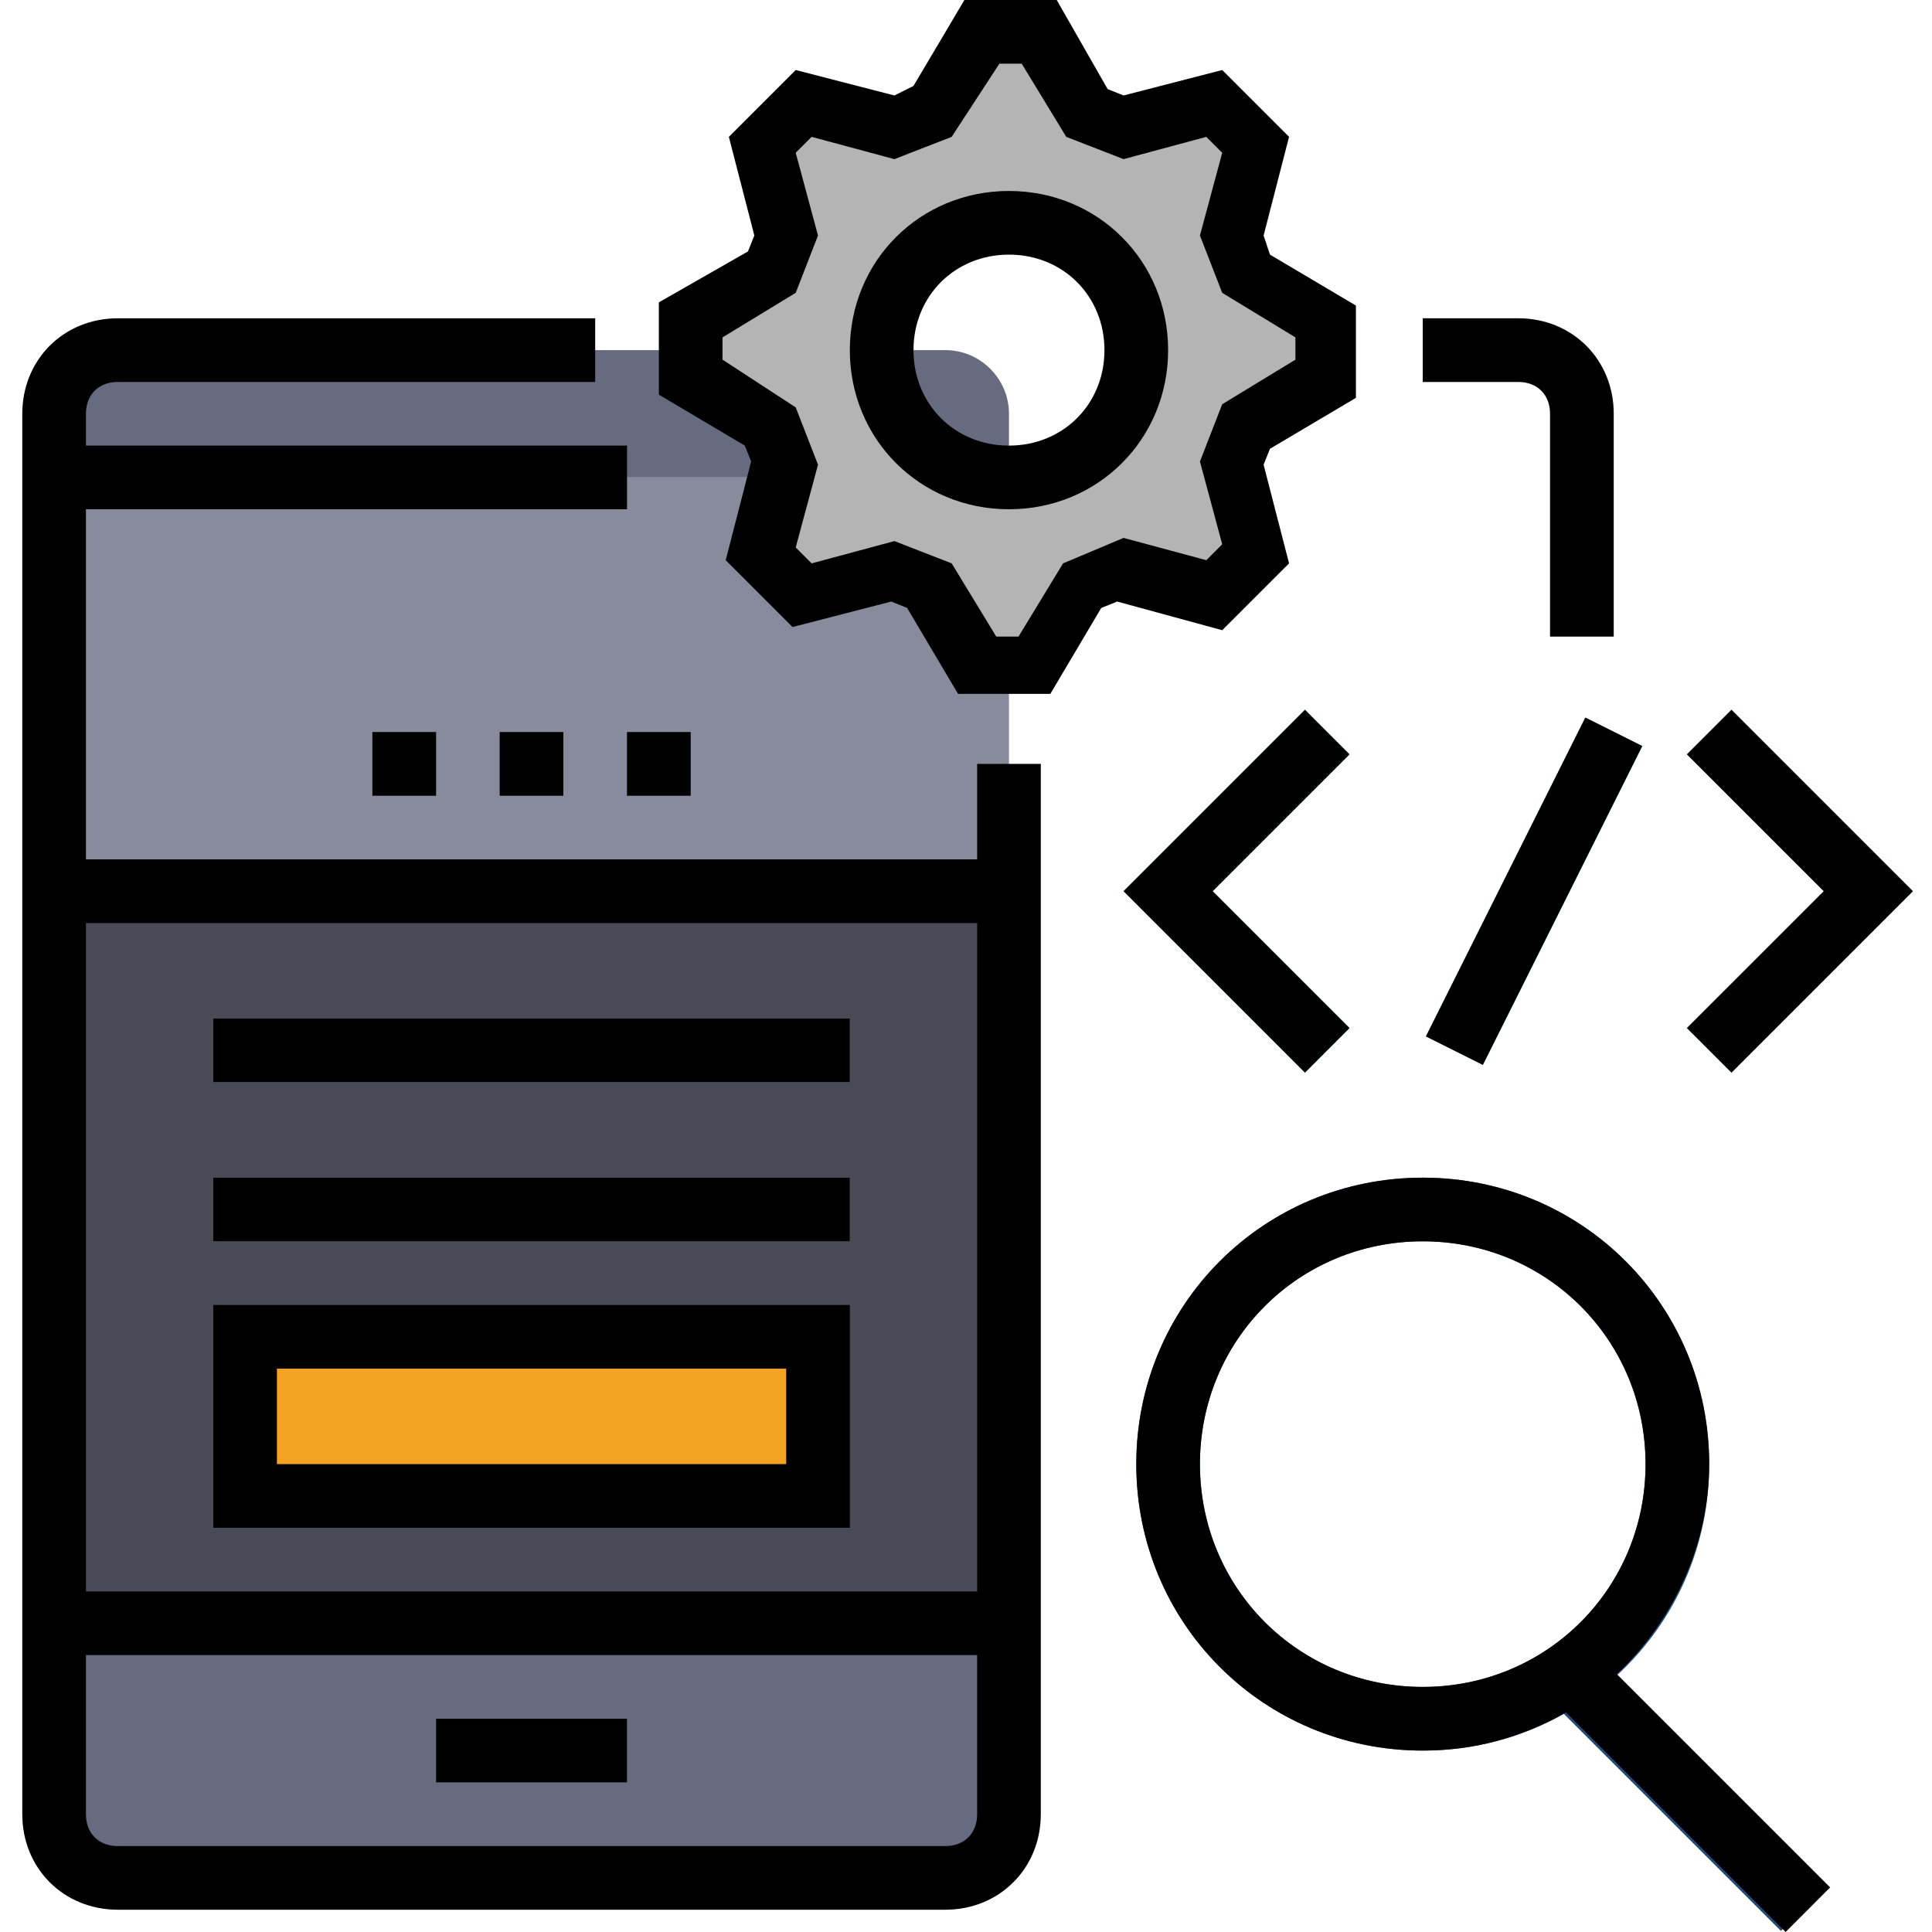 <svg height="485pt" viewBox="-5 0 485 485.6" width="485pt" xmlns="http://www.w3.org/2000/svg"><path d="m378.395 421.414 11.312-11.316 63.922 63.922-11.312 11.316zm0 0" fill="#264b74"/><path d="m8.301 120h240v104h-240zm0 0" fill="#878b9b"/><path d="m8.301 224h240v184h-240zm0 0" fill="#4a4a56"/><path d="m24.301 88h208c8.801 0 16 7.199 16 16v16h-240v-16c0-8.801 7.199-16 16-16zm0 0" fill="#676b7f"/><path d="m8.301 408h240v48c0 8.801-7.199 16-16 16h-208c-8.801 0-16-7.199-16-16zm0 0" fill="#676b7f"/><g fill="#878b9b"><path d="m104.301 432h48v16h-48zm0 0"/><path d="m48.301 256h160v16h-160zm0 0"/><path d="m48.301 296h160v16h-160zm0 0"/></g><path d="m56.301 336h144v40h-144zm0 0" fill="#f4a422"/><path d="m120.301 184h16v16h-16zm0 0" fill="#676b7f"/><path d="m152.301 184h16v16h-16zm0 0" fill="#676b7f"/><path d="m88.301 184h16v16h-16zm0 0" fill="#676b7f"/><path d="m353.098 260.5 40.07-80.141 14.309 7.156-40.066 80.141zm0 0" fill="#2ab793"/><path d="m429.898 269.602-11.199-11.203 34.402-34.398-34.402-34.398 11.199-11.203 45.602 45.602zm0 0" fill="#2ab793"/><path d="m322.699 269.602-45.598-45.602 45.598-45.602 11.199 11.203-34.398 34.398 34.398 34.398zm0 0" fill="#2ab793"/><path d="m400.301 160h-16v-56c0-4.801-3.199-8-8-8h-24v-16h24c13.598 0 24 10.398 24 24zm0 0" fill="#d6d7d8"/><path d="m328.301 95.199v-14.398l-20-12c-1.602-3.199-2.402-5.602-4-9.602l5.598-23.199c-4.797-4-5.598-4.801-10.398-9.602l-22.398 5.602c-3.203-1.602-5.602-2.398-9.602-4l-12-20h-14.398l-12 20-9.602 4-23.199-5.602c-4 4.801-4.801 5.602-9.602 10.402l5.602 22.398c-1.602 3.199-2.402 5.602-4 9.602l-20 12v14.398l20 12c1.598 3.199 2.398 5.602 4 9.602l-5.602 23.199 10.402 10.398 23.199-5.598c3.199 1.598 5.598 2.398 9.598 4l12 20h14.402l12-20c3.199-1.602 5.598-2.402 9.598-4l23.203 5.598c4.797-4.797 5.598-5.598 10.398-10.398l-7.199-23.199c1.598-3.199 2.398-5.602 4-9.602zm-80 24.801c-17.602 0-32-14.398-32-32s14.398-32 32-32c17.598 0 32 14.398 32 32s-14.402 32-32 32zm0 0" fill="#b4b4b5"/><path d="m352.301 440c-40 0-72-32-72-72s32-72 72-72 72 32 72 72-32 72-72 72zm0-128c-31.199 0-56 24.801-56 56s24.801 56 56 56 56-24.801 56-56-24.801-56-56-56zm0 0" fill="#2f5989"/><path d="m240.301 216h-224v-88h136v-16h-136v-8c0-4.801 3.199-8 8-8h120v-16h-120c-13.602 0-24 10.398-24 24v352c0 13.602 10.398 24 24 24h208c13.598 0 24-10.398 24-24v-264h-16zm0 16v168h-224v-168zm-8 232h-208c-4.801 0-8-3.199-8-8v-40h224v40c0 4.801-3.199 8-8 8zm0 0"/><path d="m301.898 158.398 16.801-16.797-6.398-24.801 1.598-4 21.602-12.801v-23.199l-21.602-12.801-1.598-4.801 6.398-24.801-16.801-16.797-24.797 6.398-4-1.602-12.801-22.398h-23.199l-12.801 21.602-4.801 2.398-24.801-6.398-16.801 16.797 6.402 24.801-1.602 4-22.398 12.801v23.199l21.598 12.801 1.602 4-6.398 24.801 16.797 16.801 24.801-6.402 4 1.602 12.801 21.598h23.199l12.801-21.598 4-1.602zm-40-16.797-11.199 18.398h-5.598l-11.203-18.398-14.398-5.602-20.801 5.602-4-4 5.602-20.801-5.602-14.402-18.398-12v-5.598l18.398-11.199 5.602-14.402-5.602-20.801 4-4 20.801 5.602 14.398-5.602 12-18.398h5.602l11.199 18.398 14.402 5.602 20.797-5.602 4 4-5.598 20.801 5.598 14.402 18.402 11.199v5.598l-18.402 11.203-5.598 14.398 5.598 20.801-4 4-20.797-5.602zm0 0"/><path d="m248.301 48c-22.402 0-40 17.602-40 40s17.598 40 40 40c22.398 0 40-17.602 40-40s-17.602-40-40-40zm0 64c-13.602 0-24-10.398-24-24s10.398-24 24-24c13.598 0 24 10.398 24 24s-10.402 24-24 24zm0 0"/><path d="m424.301 368c0-40-32-72-72-72s-72 32-72 72 32 72 72 72c12.801 0 24.801-3.199 36-9.602l55.199 55.203 11.199-11.203-53.598-53.598c14.398-13.602 23.199-32.801 23.199-52.801zm-128 0c0-31.199 24.801-56 56-56s56 24.801 56 56-24.801 56-56 56-56-24.801-56-56zm0 0"/><path d="m104.301 432h48v16h-48zm0 0"/><path d="m48.301 256h160v16h-160zm0 0"/><path d="m48.301 296h160v16h-160zm0 0"/><path d="m208.301 384v-56h-160v56zm-144-40h128v24h-128zm0 0"/><path d="m120.301 184h16v16h-16zm0 0"/><path d="m152.301 184h16v16h-16zm0 0"/><path d="m88.301 184h16v16h-16zm0 0"/><path d="m353.098 260.5 40.07-80.141 14.309 7.156-40.066 80.141zm0 0"/><path d="m429.898 269.602 45.602-45.602-45.602-45.602-11.199 11.203 34.402 34.398-34.402 34.398zm0 0"/><path d="m333.898 258.398-34.398-34.398 34.398-34.398-11.199-11.203-45.598 45.602 45.598 45.602zm0 0"/><path d="m384.301 104v56h16v-56c0-13.602-10.402-24-24-24h-24v16h24c4.801 0 8 3.199 8 8zm0 0"/></svg>